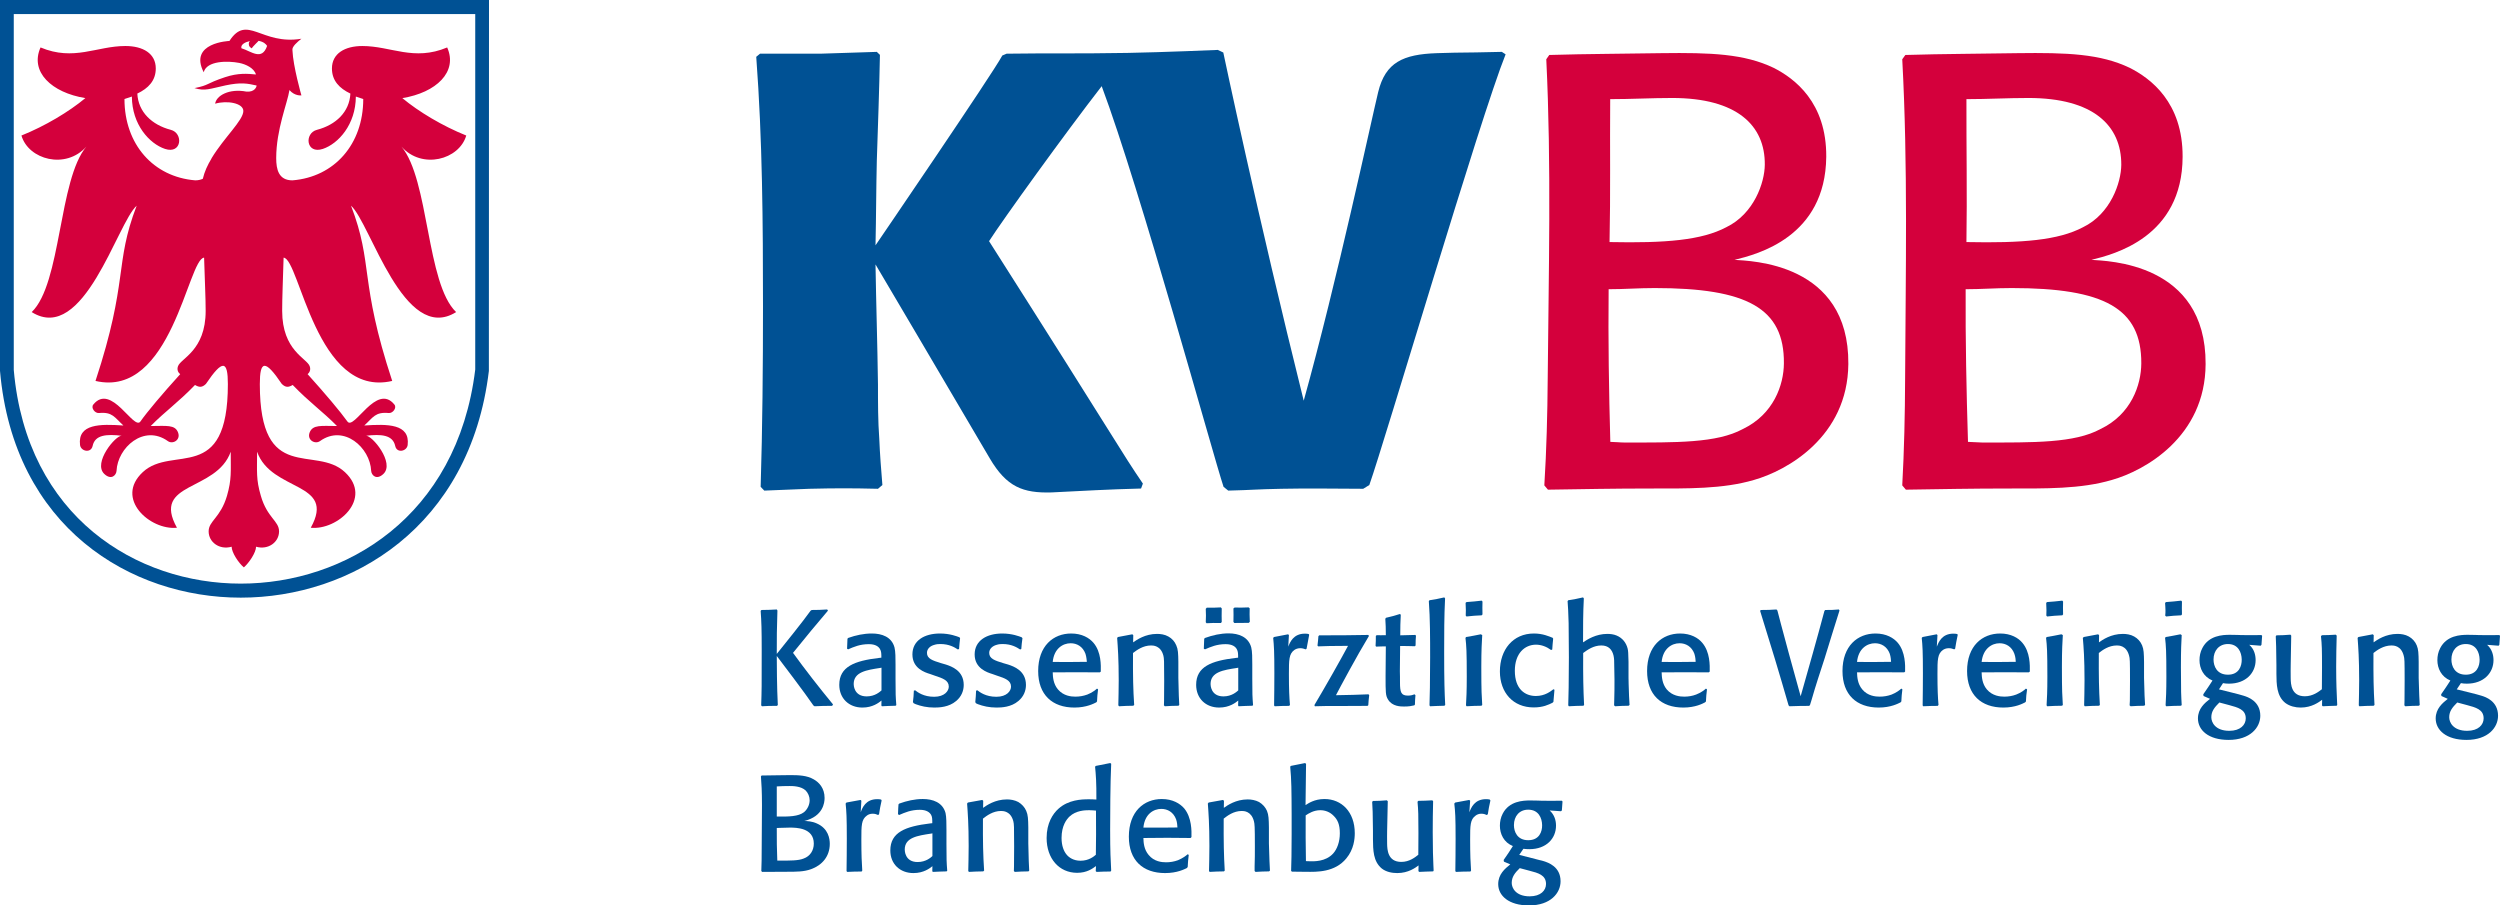 <?xml version="1.0" encoding="UTF-8"?>
<!DOCTYPE svg PUBLIC "-//W3C//DTD SVG 1.1//EN" "http://www.w3.org/Graphics/SVG/1.1/DTD/svg11.dtd">
<!-- Creator: CorelDRAW X8 -->
<svg xmlns="http://www.w3.org/2000/svg" xml:space="preserve" width="192.232mm" height="69.623mm" version="1.1" style="shape-rendering:geometricPrecision; text-rendering:geometricPrecision; image-rendering:optimizeQuality; fill-rule:evenodd; clip-rule:evenodd"
viewBox="0 0 19243 6969"
 xmlns:xlink="http://www.w3.org/1999/xlink">
 <defs>
  <style type="text/css">
   <![CDATA[
    .fil1 {fill:#D4003C}
    .fil0 {fill:#005194;fill-rule:nonzero}
    .fil2 {fill:#D4003C;fill-rule:nonzero}
   ]]>
  </style>
 </defs>
 <g id="Ebene_x0020_1">
  <path class="fil0" d="M11560 399c-372,9 -244,2 -501,10 -257,9 -395,69 -451,300 -50,205 -317,1456 -573,2375 -357,-1434 -619,-2680 -619,-2680l-42 -20c0,0 -419,18 -694,23 -416,7 -580,1 -932,6l-33 14c-76,143 -976,1461 -976,1461 5,-218 5,-436 10,-650 9,-275 19,-545 24,-816l-24 -23c-147,5 -294,9 -436,14l-463 0 -29 24c48,640 52,1280 52,1921 0,464 -4,929 -18,1389l28 29c114,-5 233,-10 346,-14 209,-5 321,-5 529,0l34 -29c-10,-119 -19,-237 -24,-356 -10,-137 -10,-275 -10,-417 -4,-308 -14,-617 -19,-925 0,0 600,1016 879,1492 130,222 257,269 475,263 264,-13 424,-23 690,-30l14 -38c-179,-263 -157,-252 -1184,-1866 106,-165 583,-827 867,-1193 296,790 859,2848 938,3084l36 29c200,-5 204,-10 410,-14 241,-5 387,0 629,0l47 -29c118,-332 854,-2831 1049,-3315l-29 -19z"/>
  <path class="fil0" d="M6373 4700c-66,77 -185,220 -269,325 98,135 201,267 308,397l-7 11c-61,0 -68,0 -135,3l-9 -6c-57,-85 -255,-346 -282,-381 0,53 1,249 8,377l-6 7c-60,0 -62,0 -116,3l-6 -7c4,-115 4,-138 4,-427 0,-156 -2,-217 -8,-300l6 -7c57,-1 65,-1 118,-4l5 8c-5,161 -5,192 -5,334 8,-10 16,-20 25,-31 5,-6 188,-233 235,-301l9 -6c58,0 63,-1 119,-4l6 9z"/>
  <path class="fil0" d="M6775 5141c-105,16 -204,31 -204,124 0,5 0,95 100,95 65,0 102,-36 114,-46l0 -175 -10 2zm118 77c0,130 1,141 6,209l-5 5c-50,1 -58,2 -106,4l-4 -6 1 -38c-20,16 -67,54 -147,54 -104,0 -178,-71 -178,-175 0,-140 118,-185 306,-207l18 -2c0,-28 0,-48 -10,-65 -10,-19 -34,-39 -86,-39 -69,0 -116,21 -160,40l-8 -5c2,-48 2,-55 3,-77l6 -6c59,-21 120,-34 182,-34 77,0 152,26 174,107 8,30 8,87 8,131l0 104z"/>
  <path class="fil0" d="M7281 5115c42,14 137,46 137,157 0,42 -16,89 -59,124 -55,47 -130,50 -167,50 -57,0 -104,-11 -144,-26 -5,-2 -10,-5 -15,-7l-6 -9c5,-41 5,-46 7,-88l10 -3c19,15 65,50 146,50 82,0 113,-46 113,-78 0,-48 -45,-64 -109,-85l-34 -12c-43,-13 -137,-44 -137,-151 0,-108 94,-161 212,-161 77,0 131,22 150,29l5 7c-4,39 -5,43 -8,83l-9 4c-26,-17 -67,-42 -135,-42 -15,0 -30,1 -45,6 -32,8 -58,30 -58,62 0,45 43,59 108,79l38 11z"/>
  <path class="fil0" d="M7760 5115c42,14 137,46 137,157 0,42 -16,89 -59,124 -55,47 -129,50 -167,50 -57,0 -104,-11 -144,-26 -5,-2 -10,-5 -15,-7l-5 -9c4,-41 4,-46 6,-88l10 -3c19,15 65,50 146,50 82,0 113,-46 113,-78 0,-48 -45,-64 -109,-85l-34 -12c-42,-13 -137,-44 -137,-151 0,-108 95,-161 212,-161 77,0 132,22 150,29l6 7c-5,39 -6,43 -9,83l-9 4c-26,-17 -67,-42 -135,-42 -15,0 -29,1 -45,6 -31,8 -58,30 -58,62 0,45 43,59 108,79l38 11z"/>
  <path class="fil0" d="M8355 5032c-21,-57 -67,-81 -114,-81 -59,0 -128,40 -138,144 127,1 166,0 263,-1 -2,-14 -3,-37 -11,-62zm97 274c-5,41 -6,52 -8,93l-6 7c-18,9 -75,40 -168,40 -171,0 -279,-99 -279,-281 0,-194 117,-289 254,-289 83,0 140,34 172,72 60,71 57,174 56,221l-7 6c-163,-1 -191,-1 -363,0 1,36 4,88 40,131 43,51 102,56 135,56 30,0 61,-5 91,-16 38,-15 61,-34 75,-46l8 6z"/>
  <path class="fil0" d="M9071 5432c-50,1 -57,1 -105,4l-7 -7c0,-11 1,-23 1,-34 1,-52 1,-103 1,-154 0,-161 -1,-172 -6,-194 -20,-79 -80,-79 -95,-79 -62,0 -110,36 -139,58 -1,182 1,278 9,400l-7 6c-51,1 -59,1 -109,4l-6 -7c1,-58 3,-115 3,-192 0,-168 -7,-257 -12,-327l6 -7c52,-10 62,-12 111,-21l7 7 -1 55c28,-19 92,-65 184,-65 27,0 59,4 87,20 28,15 49,39 61,68 14,31 15,62 16,127l0 123c3,122 4,169 7,209l-6 6z"/>
  <path class="fil0" d="M9619 4682c-1,38 -1,53 1,104l-8 8c-48,0 -60,0 -111,1l-7 -8c1,-49 1,-63 0,-104l9 -7c45,1 57,1 108,-1l8 7zm-97 459c-106,16 -204,31 -204,124 0,5 0,95 99,95 65,0 102,-36 114,-46l0 -175 -9 2zm-118 -458c-1,50 -1,66 0,104l-6 8c-55,-1 -64,0 -111,2l-6 -8c2,-43 2,-57 0,-103l8 -9c53,1 61,0 108,-2l7 8zm235 535c0,129 1,141 6,209l-5 5c-49,1 -58,2 -106,4l-4 -6 1 -38c-20,16 -67,54 -147,54 -104,0 -177,-71 -177,-175 0,-140 117,-185 305,-207l18 -2c0,-28 0,-48 -10,-65 -10,-19 -34,-39 -86,-39 -68,0 -115,21 -159,40l-9 -5c2,-48 2,-55 3,-77l7 -6c58,-21 119,-35 181,-35 77,0 152,27 174,108 8,30 8,87 8,131l0 104z"/>
  <path class="fil0" d="M10050 4998c-11,-4 -24,-9 -42,-9 -20,0 -35,7 -44,13 -43,30 -43,77 -43,185 0,119 3,180 8,239l-6 7c-49,0 -60,1 -111,3l-5 -6c1,-79 2,-152 2,-249 0,-167 -3,-210 -9,-271l6 -7c40,-8 65,-13 109,-21l6 6 -5 89c13,-33 39,-100 128,-100 13,0 21,1 29,3l4 6c-10,50 -12,61 -20,107l-7 5z"/>
  <path class="fil0" d="M10526 5433c-29,0 -173,1 -205,1 -123,0 -136,0 -200,2l-4 -9c79,-132 206,-356 259,-456 -138,1 -163,1 -230,4l-5 -6c4,-35 5,-43 7,-72l6 -7c176,0 196,0 378,-3l5 8c-93,153 -226,402 -254,456 90,-1 180,-4 251,-7l5 7c-4,32 -5,46 -7,77l-6 5z"/>
  <path class="fil0" d="M10895 5351c-3,34 -3,41 -4,72l-5 6c-22,5 -40,9 -79,9 -25,0 -91,0 -123,-54 -19,-30 -19,-55 -19,-179l2 -230c-37,0 -38,1 -75,2l-4 -6c2,-34 2,-42 2,-76l6 -6c23,0 37,1 71,0 -1,-22 -1,-45 -1,-67 -1,-20 -2,-40 -3,-59l5 -8c47,-11 59,-14 107,-29l7 5c-3,69 -4,83 -4,159 44,-1 56,-1 116,-3l5 6c-2,28 -3,39 -3,75l-5 6c-52,-1 -59,-2 -114,-2l-2 194c1,13 1,73 1,87 0,77 9,101 62,101 22,0 38,-5 50,-10l7 7z"/>
  <path class="fil0" d="M11118 5432c-50,1 -61,2 -110,4l-5 -7c2,-74 5,-168 5,-369 0,-145 0,-299 -10,-433l5 -7c51,-8 62,-10 114,-22l6 8c-7,137 -7,275 -7,412 0,229 3,308 8,408l-6 6z"/>
  <path class="fil0" d="M11405 4736c-54,2 -65,4 -117,9l-6 -7c1,-13 1,-28 1,-41 0,-19 -1,-36 -2,-57l7 -6c55,-4 64,-5 117,-11l6 7c-1,43 -1,53 0,99l-6 7zm-2 696c-54,1 -62,1 -114,4l-5 -7c3,-55 6,-103 6,-220 0,-199 -3,-237 -10,-299l5 -7c45,-8 61,-10 113,-21l11 6c-3,55 -7,111 -7,246 0,195 3,221 7,292l-6 6z"/>
  <path class="fil0" d="M11965 5309c-4,45 -5,50 -8,93l-7 7c-31,15 -72,36 -145,36 -158,0 -260,-114 -260,-277 0,-167 100,-292 262,-292 68,0 116,22 144,33l4 7c-4,38 -5,52 -7,83l-9 4c-34,-25 -74,-41 -116,-41 -87,0 -163,67 -163,201 0,143 80,194 162,194 71,0 115,-37 135,-52l8 4z"/>
  <path class="fil0" d="M12536 5432c-50,1 -56,1 -104,4l-8 -7 1 -34c2,-55 2,-110 2,-165l-2 -112c0,-24 0,-48 -5,-71 -11,-48 -40,-79 -94,-79 -60,0 -106,33 -140,58 -1,182 1,278 7,400l-5 6c-48,1 -61,1 -112,4l-5 -7c2,-74 5,-168 5,-369 0,-88 -1,-176 -2,-264 -2,-92 -5,-122 -8,-169l5 -7c50,-8 67,-11 114,-22l6 8c-6,112 -6,225 -6,338 33,-22 99,-65 187,-65 24,0 48,3 70,12 47,19 75,57 86,100 5,21 5,33 7,103l0 123 1 49c3,88 3,102 7,160l-7 6z"/>
  <path class="fil0" d="M13042 5032c-21,-57 -67,-81 -114,-81 -59,0 -128,40 -138,144 126,1 166,0 262,-1 -1,-14 -2,-37 -10,-62zm97 274c-5,41 -6,52 -8,93l-7 7c-17,9 -74,40 -167,40 -172,0 -279,-99 -279,-281 0,-194 117,-289 254,-289 82,0 140,34 171,72 60,71 58,174 57,221l-7 6c-164,-1 -192,-1 -363,0 1,36 4,88 39,131 43,51 103,56 135,56 31,0 62,-5 91,-16 39,-15 62,-34 76,-46l8 6z"/>
  <path class="fil0" d="M13926 5433c-71,0 -77,1 -152,3l-7 -7c-34,-117 -68,-235 -104,-353 -18,-59 -110,-356 -115,-374l5 -7c59,0 68,-1 121,-4l7 8c19,72 25,98 88,330l91 330 93 -329c30,-108 61,-218 90,-328l6 -7c50,0 56,0 105,-4l5 8c-17,52 -97,311 -115,370 -34,105 -69,209 -99,315 -5,14 -9,27 -13,42l-6 7z"/>
  <path class="fil0" d="M14546 5032c-21,-57 -67,-81 -114,-81 -59,0 -128,40 -138,144 126,1 166,0 262,-1 -1,-14 -2,-37 -10,-62zm97 274c-5,41 -6,52 -8,93l-6 7c-18,9 -75,40 -168,40 -171,0 -279,-99 -279,-281 0,-194 117,-289 254,-289 83,0 140,34 172,72 59,71 57,174 56,221l-7 6c-163,-1 -191,-1 -363,0 1,36 4,88 40,131 42,51 102,56 135,56 30,0 61,-5 91,-16 38,-15 61,-34 75,-46l8 6z"/>
  <path class="fil0" d="M15042 4998c-11,-4 -24,-9 -42,-9 -20,0 -35,7 -44,13 -43,30 -43,77 -43,185 0,119 3,180 8,239l-6 7c-49,0 -61,1 -111,3l-5 -6c1,-79 2,-152 2,-249 0,-167 -3,-210 -9,-271l6 -7c40,-8 65,-13 109,-21l6 6 -5 89c13,-33 39,-100 127,-100 14,0 21,1 30,3l4 6c-10,50 -13,61 -20,107l-7 5z"/>
  <path class="fil0" d="M15505 5032c-21,-57 -67,-81 -114,-81 -58,0 -127,40 -138,144 127,1 167,0 263,-1 -1,-14 -2,-37 -11,-62zm98 274c-6,41 -7,52 -9,93l-6 7c-18,9 -74,40 -168,40 -171,0 -279,-99 -279,-281 0,-194 117,-289 255,-289 82,0 140,34 171,72 60,71 58,174 57,221l-8 6c-163,-1 -191,-1 -363,0 1,36 4,88 40,131 43,51 103,56 135,56 30,0 62,-5 91,-16 39,-15 62,-34 75,-46l9 6z"/>
  <path class="fil0" d="M15874 4736c-54,2 -65,4 -117,9l-6 -7c1,-13 1,-28 1,-41 0,-19 -1,-36 -2,-57l7 -6c55,-4 64,-5 117,-11l6 7c-1,43 -1,53 0,99l-6 7zm-2 696c-54,1 -62,1 -114,4l-5 -7c3,-55 6,-103 6,-220 0,-199 -3,-237 -10,-299l5 -7c45,-8 61,-10 113,-21l11 6c-3,55 -7,111 -7,246 0,195 3,221 7,292l-6 6z"/>
  <path class="fil0" d="M16504 5432c-50,1 -56,1 -104,4l-8 -7c0,-11 2,-23 2,-34 1,-52 1,-103 1,-154 0,-161 -1,-172 -7,-194 -20,-79 -79,-79 -94,-79 -63,0 -111,36 -139,58 -1,182 1,278 8,400l-6 6c-51,1 -60,1 -110,4l-5 -7c1,-58 3,-115 3,-192 0,-168 -7,-257 -13,-327l7 -7c52,-10 61,-12 111,-21l7 7 -1 55c27,-19 92,-65 184,-65 26,0 59,4 87,20 27,15 49,39 61,68 13,31 14,62 15,127l0 123c3,122 5,169 8,209l-7 6z"/>
  <path class="fil0" d="M16789 4736c-53,2 -65,4 -116,9l-7 -7c2,-13 2,-28 2,-41 0,-19 -2,-36 -3,-57l8 -6c54,-4 64,-5 116,-11l6 7c-1,43 -1,53 0,99l-6 7zm-1 696c-55,1 -63,1 -114,4l-5 -7c3,-55 6,-103 6,-220 0,-199 -3,-237 -10,-299l5 -7c45,-8 60,-10 113,-21l10 6c-3,55 -6,111 -6,246 0,195 2,221 6,292l-5 6z"/>
  <path class="fil0" d="M17149 4957c-68,0 -111,50 -111,119 0,52 26,117 111,117 85,0 107,-67 106,-117 -1,-56 -28,-119 -106,-119zm-66 450c-37,37 -62,67 -62,114 0,39 31,104 138,104 86,0 127,-46 127,-96 0,-69 -62,-84 -128,-102l-75 -20zm-3 -101c27,7 161,39 190,49 29,9 128,40 128,154 0,90 -77,186 -244,186 -156,0 -236,-76 -236,-165 0,-76 52,-119 93,-151 -22,-10 -30,-13 -50,-22l-2 -13c33,-47 45,-66 71,-106 -70,-29 -100,-94 -100,-157 0,-31 6,-63 22,-93 50,-97 155,-102 212,-102 17,0 38,1 59,1l26 1c60,1 83,1 158,0l5 6c-3,36 -3,36 -5,69l-6 7 -88 -7c38,33 49,78 49,118 0,97 -74,181 -205,181 -18,0 -30,-1 -46,-4l-31 48z"/>
  <path class="fil0" d="M17986 4892c-2,80 -4,154 -4,239 0,129 4,206 6,251 0,15 1,29 2,44l-4 6c-50,1 -59,2 -107,4l-6 -6 1 -44c-23,17 -79,60 -165,60 -40,0 -85,-10 -119,-36 -67,-54 -67,-143 -68,-225l0 -65c-2,-149 -2,-166 -5,-222l5 -8c49,-1 59,-1 108,-5l6 7 -4 229c0,29 -1,50 0,100 1,44 3,138 109,138 62,0 106,-35 131,-54 1,-57 1,-105 1,-166 0,-145 -1,-175 -8,-242l7 -8c48,-1 59,-1 107,-4l7 7z"/>
  <path class="fil0" d="M18619 5432c-51,1 -57,1 -105,4l-7 -7c0,-11 1,-23 1,-34 1,-52 1,-103 1,-154 0,-161 -1,-172 -7,-194 -20,-79 -79,-79 -94,-79 -62,0 -111,36 -139,58 -1,182 1,278 8,400l-6 6c-51,1 -60,1 -110,4l-5 -7c1,-58 3,-115 3,-192 0,-168 -7,-257 -12,-327l6 -7c52,-10 62,-12 111,-21l7 7 -1 55c27,-19 92,-65 184,-65 26,0 59,4 87,20 27,15 49,39 61,68 13,31 14,62 15,127l0 123c4,122 5,169 8,209l-6 6z"/>
  <path class="fil0" d="M18980 4957c-69,0 -111,50 -111,119 0,52 26,117 111,117 85,0 107,-67 106,-117 -1,-56 -28,-119 -106,-119zm-66 450c-37,37 -62,67 -62,114 0,39 31,104 138,104 86,0 127,-46 127,-96 0,-69 -62,-84 -128,-102l-75 -20zm-4 -101c28,7 162,39 191,49 29,9 127,40 127,154 0,90 -76,186 -243,186 -156,0 -237,-76 -237,-165 0,-76 53,-119 93,-151 -22,-10 -29,-13 -49,-22l-2 -13c33,-47 45,-66 71,-106 -70,-29 -100,-94 -100,-157 0,-31 6,-63 22,-93 50,-97 155,-102 212,-102 17,0 38,1 59,1l26 1c60,1 83,1 158,0l5 6c-3,36 -3,36 -5,69l-6 7 -88 -7c37,33 49,78 49,118 0,97 -74,181 -205,181 -18,0 -30,-1 -46,-4l-32 48z"/>
  <path class="fil0" d="M5979 6373c0,119 0,137 4,251l20 0c78,0 142,1 183,-16 50,-18 78,-62 78,-115 0,-122 -135,-123 -185,-123 -9,0 -19,0 -75,2l-25 1zm0 -88c94,1 166,0 210,-34 26,-22 43,-57 43,-91 0,-29 -12,-56 -30,-75 -36,-35 -101,-35 -125,-35 -34,0 -66,1 -98,3l0 232zm-113 426l-6 -7c2,-51 3,-99 3,-194 0,-45 2,-264 2,-313 0,-110 -4,-166 -8,-221l5 -7 141 -2c21,-1 53,-1 81,-1 62,0 128,2 180,33 39,22 83,66 83,143 0,36 -11,141 -156,177 24,1 59,2 96,19 90,39 100,119 100,157 0,97 -60,165 -144,195 -55,20 -111,20 -193,20l-184 1z"/>
  <path class="fil0" d="M6759 6273c-11,-5 -24,-10 -42,-10 -20,0 -35,7 -44,14 -43,30 -43,76 -43,185 0,118 3,180 7,239l-5 7c-49,0 -61,1 -111,3l-5 -6c1,-80 2,-152 2,-249 0,-168 -3,-210 -9,-271l6 -8c40,-7 65,-12 109,-20l6 6 -5 89c12,-34 38,-101 127,-101 14,0 21,1 30,3l4 7c-11,50 -13,60 -20,106l-7 6z"/>
  <path class="fil0" d="M7168 6416c-106,16 -204,30 -204,123 0,6 0,96 99,96 65,0 103,-36 114,-46l0 -175 -9 2zm117 76c0,130 1,142 6,210l-5 5c-49,1 -58,2 -106,4l-4 -6 1 -38c-20,16 -67,53 -146,53 -105,0 -178,-71 -178,-174 0,-141 117,-185 305,-208l18 -2c0,-28 0,-48 -9,-64 -11,-19 -35,-39 -87,-39 -68,0 -115,21 -159,40l-9 -6c2,-48 2,-54 4,-76l6 -6c58,-21 119,-35 181,-35 77,0 153,26 175,108 7,29 7,87 7,131l0 103z"/>
  <path class="fil0" d="M7916 6707c-51,1 -57,1 -105,4l-7 -7c0,-12 1,-23 1,-35 1,-51 1,-102 1,-154 0,-161 -1,-171 -6,-193 -20,-80 -80,-80 -95,-80 -62,0 -111,37 -139,59 -1,182 1,277 9,400l-7 6c-51,1 -59,1 -110,4l-5 -7c1,-59 3,-115 3,-193 0,-167 -7,-256 -12,-326l6 -8c52,-9 62,-11 111,-20l7 7 -1 54c27,-19 92,-65 184,-65 27,0 59,5 87,20 27,16 49,40 61,68 14,32 15,63 16,128l0 122c3,123 4,170 7,210l-6 6z"/>
  <path class="fil0" d="M8436 6239c-18,-1 -31,-3 -53,-3 -32,0 -101,2 -151,49 -23,22 -61,71 -61,165 0,59 17,102 39,128 18,22 53,47 107,47 64,0 103,-33 118,-46 2,-137 2,-168 1,-340zm-1 -344c53,-10 63,-12 111,-22l7 6c-7,146 -8,405 -8,510 0,162 4,239 8,312l-5 7c-46,0 -59,1 -107,3l-7 -6 2 -39c-26,19 -69,52 -145,52 -139,0 -235,-110 -235,-268 0,-115 48,-187 92,-226 76,-68 176,-72 230,-72 22,0 32,0 61,2 1,-129 -4,-192 -10,-253l6 -6z"/>
  <path class="fil0" d="M9053 6307c-21,-57 -67,-81 -114,-81 -59,0 -128,39 -138,144 126,1 166,0 262,-1 -1,-15 -2,-38 -10,-62zm97 273c-5,42 -6,53 -8,93l-6 8c-18,9 -75,39 -168,39 -171,0 -279,-98 -279,-280 0,-195 117,-290 254,-290 83,0 140,35 172,72 59,72 57,175 56,221l-7 7c-163,-2 -192,-2 -363,0 1,36 4,87 40,130 42,52 102,57 135,57 30,0 61,-5 91,-16 38,-16 61,-34 75,-46l8 5z"/>
  <path class="fil0" d="M9768 6707c-50,1 -56,1 -104,4l-7 -7c0,-12 0,-23 0,-35 2,-51 2,-102 2,-154 0,-161 -2,-171 -7,-193 -20,-80 -79,-80 -94,-80 -63,0 -111,37 -139,59 -1,182 1,277 8,400l-6 6c-51,1 -60,1 -110,4l-5 -7c1,-59 3,-115 3,-193 0,-167 -7,-256 -12,-326l6 -8c52,-9 62,-11 111,-20l7 7 -1 54c27,-19 92,-65 184,-65 26,0 59,5 87,20 27,16 49,40 61,68 13,32 14,63 15,128l0 122c4,123 5,170 8,210l-7 6z"/>
  <path class="fil0" d="M10081 6629c33,1 122,4 180,-59 31,-34 52,-90 52,-156 0,-68 -17,-105 -48,-135 -28,-29 -65,-43 -102,-43 -51,0 -89,24 -113,40 -1,157 0,192 2,352l29 1zm-54 81c-36,-1 -45,-1 -83,-1l-6 -6c2,-65 4,-135 4,-281l0 -156c-1,-184 -1,-260 -11,-365l5 -6 110 -22 7 7 -4 317c20,-13 68,-47 146,-47 131,0 233,99 233,263 0,42 -6,123 -65,194 -88,107 -224,105 -314,103l-22 0z"/>
  <path class="fil0" d="M11031 6167c-2,79 -3,154 -3,238 0,129 3,207 5,252 0,14 1,29 2,44l-4 6c-50,1 -58,2 -107,4l-6 -6 1 -44c-23,17 -78,59 -164,59 -41,0 -86,-9 -119,-35 -67,-55 -67,-143 -68,-225l0 -65c-2,-149 -2,-166 -6,-223l6 -7c49,-1 58,-1 107,-5l7 7 -5 229c0,28 -1,49 0,99 1,44 4,139 109,139 62,0 106,-35 131,-55 1,-56 1,-104 1,-165 0,-145 -1,-175 -7,-243l6 -7c48,-1 60,-1 108,-4l6 7z"/>
  <path class="fil0" d="M11444 6273c-10,-5 -24,-10 -42,-10 -19,0 -34,7 -43,14 -43,30 -43,76 -43,185 0,118 3,180 7,239l-5 7c-49,0 -61,1 -111,3l-5 -6c1,-80 2,-152 2,-249 0,-168 -3,-210 -10,-271l7 -8c39,-7 64,-12 108,-20l7 6 -6 89c13,-34 39,-101 128,-101 14,0 21,1 29,3l5 7c-11,50 -13,60 -20,106l-8 6z"/>
  <path class="fil0" d="M11763 6232c-68,0 -110,50 -110,119 0,51 26,116 110,116 86,0 108,-67 107,-116 -1,-56 -28,-119 -107,-119zm-65 450c-37,36 -62,67 -62,114 0,38 31,103 138,103 86,0 126,-46 126,-95 0,-69 -61,-85 -127,-102l-75 -20zm-4 -102c28,8 161,40 191,49 29,10 127,40 127,154 0,90 -76,186 -243,186 -156,0 -237,-75 -237,-164 0,-76 52,-119 93,-152 -22,-9 -29,-12 -49,-21l-2 -13c33,-47 45,-66 71,-107 -70,-28 -100,-93 -100,-157 0,-30 6,-63 22,-93 50,-96 155,-101 212,-101 17,0 38,1 59,1l26 1c59,1 82,1 158,0l5 6c-3,36 -3,36 -5,69l-7 6 -87 -6c37,33 49,77 49,117 0,98 -74,181 -205,181 -18,0 -31,-1 -46,-3l-32 47z"/>
  <path class="fil0" d="M106 108l0 2739c99,1135 949,1645 1747,1645 799,0 1666,-510 1805,-1648l0 -2736 -3552 0zm1747 4492c-846,0 -1748,-540 -1853,-1746l0 -2854 3764 0 -1 2855c-145,1205 -1064,1745 -1910,1745z"/>
  <path class="fil1" d="M1858 371c-7,-30 32,-48 65,-55 -5,6 -8,13 -8,22 0,19 11,27 23,34 8,-16 53,-56 52,-58 39,7 57,25 66,39 -40,117 -121,42 -198,18zm1731 672c-182,-73 -366,-183 -492,-288 260,-42 429,-202 345,-390 -257,108 -432,-11 -653,-11 -134,0 -234,57 -234,173 0,94 58,153 142,193 -7,142 -112,241 -257,279 -99,25 -86,190 45,147 119,-40 253,-187 254,-403l57 19c0,348 -222,600 -545,626 -107,0 -125,-85 -125,-171 0,-221 86,-422 102,-524 41,48 92,41 92,41 0,0 -64,-224 -69,-347 -6,-28 39,-65 69,-89 -309,51 -418,-193 -554,17 0,0 -316,12 -198,241 23,-90 186,-89 273,-72 51,10 115,40 129,89 -66,-6 -135,-13 -238,21 -153,51 -116,60 -235,84 81,25 118,5 239,-21 119,-25 168,-15 239,1 0,11 -15,52 -78,47 -135,-26 -233,32 -241,93 91,-27 217,-5 217,56 0,72 -148,204 -244,363l-1 0 0 3c-30,49 -54,101 -67,156 -16,7 -34,12 -58,12 -323,-26 -545,-278 -545,-626l57 -19c1,216 135,363 255,403 130,43 143,-122 44,-147 -145,-38 -250,-137 -257,-279 84,-40 142,-99 142,-193 0,-116 -99,-173 -234,-173 -221,0 -396,119 -653,11 -84,188 85,348 345,390 -126,105 -310,215 -492,288 54,186 341,264 500,85 -215,255 -192,1054 -421,1274 401,252 658,-685 808,-819 -174,454 -61,571 -317,1349 586,137 712,-942 836,-949 5,176 12,305 12,410 0,307 -193,365 -213,426 -10,28 2,49 17,61 -132,145 -256,292 -306,364 -51,73 -225,-301 -363,-130 -20,25 12,68 44,65 104,-10 120,34 188,96 -178,-12 -353,-14 -334,150 6,49 84,66 97,7 18,-85 106,-92 225,-78 -47,-6 -225,209 -135,294 53,50 92,10 94,-24 8,-178 210,-361 395,-229 37,27 100,-8 79,-65 -23,-64 -91,-51 -211,-51 111,-113 211,-181 341,-316 31,18 53,22 84,-8 130,-193 169,-179 169,1 0,778 -427,465 -655,678 -219,204 57,449 263,428 -198,-357 303,-274 414,-585 0,152 8,212 -29,340 -50,169 -141,192 -141,273 0,82 82,145 177,118 0,44 53,125 94,159 40,-34 94,-115 94,-159 95,27 177,-36 177,-118 0,-81 -91,-104 -140,-273 -38,-128 -29,-188 -29,-340 110,311 612,228 413,585 206,21 482,-224 263,-428 -228,-213 -655,100 -655,-678 0,-180 39,-194 169,-1 31,30 53,26 84,8 130,135 230,203 341,316 -119,0 -187,-13 -211,51 -21,57 42,92 80,65 184,-132 386,51 394,229 2,34 41,74 94,24 90,-85 -88,-300 -135,-294 119,-14 207,-7 226,78 12,59 90,42 96,-7 19,-164 -156,-162 -334,-150 68,-62 84,-106 188,-96 32,3 64,-40 44,-65 -138,-171 -311,203 -362,130 -51,-72 -175,-219 -306,-364 14,-12 26,-33 16,-61 -20,-61 -212,-119 -212,-426 0,-105 6,-234 11,-410 124,7 250,1086 836,949 -256,-778 -143,-895 -317,-1349 150,134 407,1071 809,819 -230,-220 -207,-1019 -421,-1274 158,179 445,101 499,-85z"/>
  <path class="fil2" d="M12503 3406c397,0 713,5 912,-104 237,-113 315,-340 316,-505 4,-425 -283,-580 -995,-580 -123,0 -232,9 -354,9 -4,392 2,784 13,1175 33,0 75,5 108,5zm-109 -2643c-3,368 3,736 -5,1100 430,9 709,-14 898,-114 214,-103 296,-344 297,-481 3,-302 -213,-514 -713,-514 -160,0 -316,9 -477,9zm-479 3006l-28 -33c17,-273 24,-547 26,-821 7,-816 29,-1642 -11,-2459l23 -33c293,-9 595,-9 864,-14 382,-5 637,5 863,113 160,81 408,265 405,685 -6,618 -531,750 -706,793 118,9 883,18 876,802 -5,562 -475,821 -726,892 -241,71 -510,66 -807,66 -260,0 -519,5 -779,9z"/>
  <path class="fil2" d="M15257 3406c396,0 712,5 911,-104 237,-113 313,-340 314,-505 2,-425 -285,-580 -998,-580 -123,0 -232,9 -354,9 -2,392 6,784 18,1175 33,0 76,5 109,5zm-121 -2643c-1,368 6,736 0,1100 430,9 708,-14 897,-114 213,-103 294,-344 295,-481 1,-302 -215,-514 -715,-514 -161,0 -316,9 -477,9zm-466 3006l-28 -33c15,-273 21,-547 22,-821 4,-816 22,-1642 -22,-2459l24 -33c292,-9 594,-9 864,-14 382,-5 637,5 863,113 160,81 409,265 407,685 -2,618 -527,750 -702,793 118,9 883,18 879,802 -2,562 -470,821 -721,892 -241,71 -510,66 -807,66 -260,0 -519,5 -779,9z"/>
 </g>
</svg>

